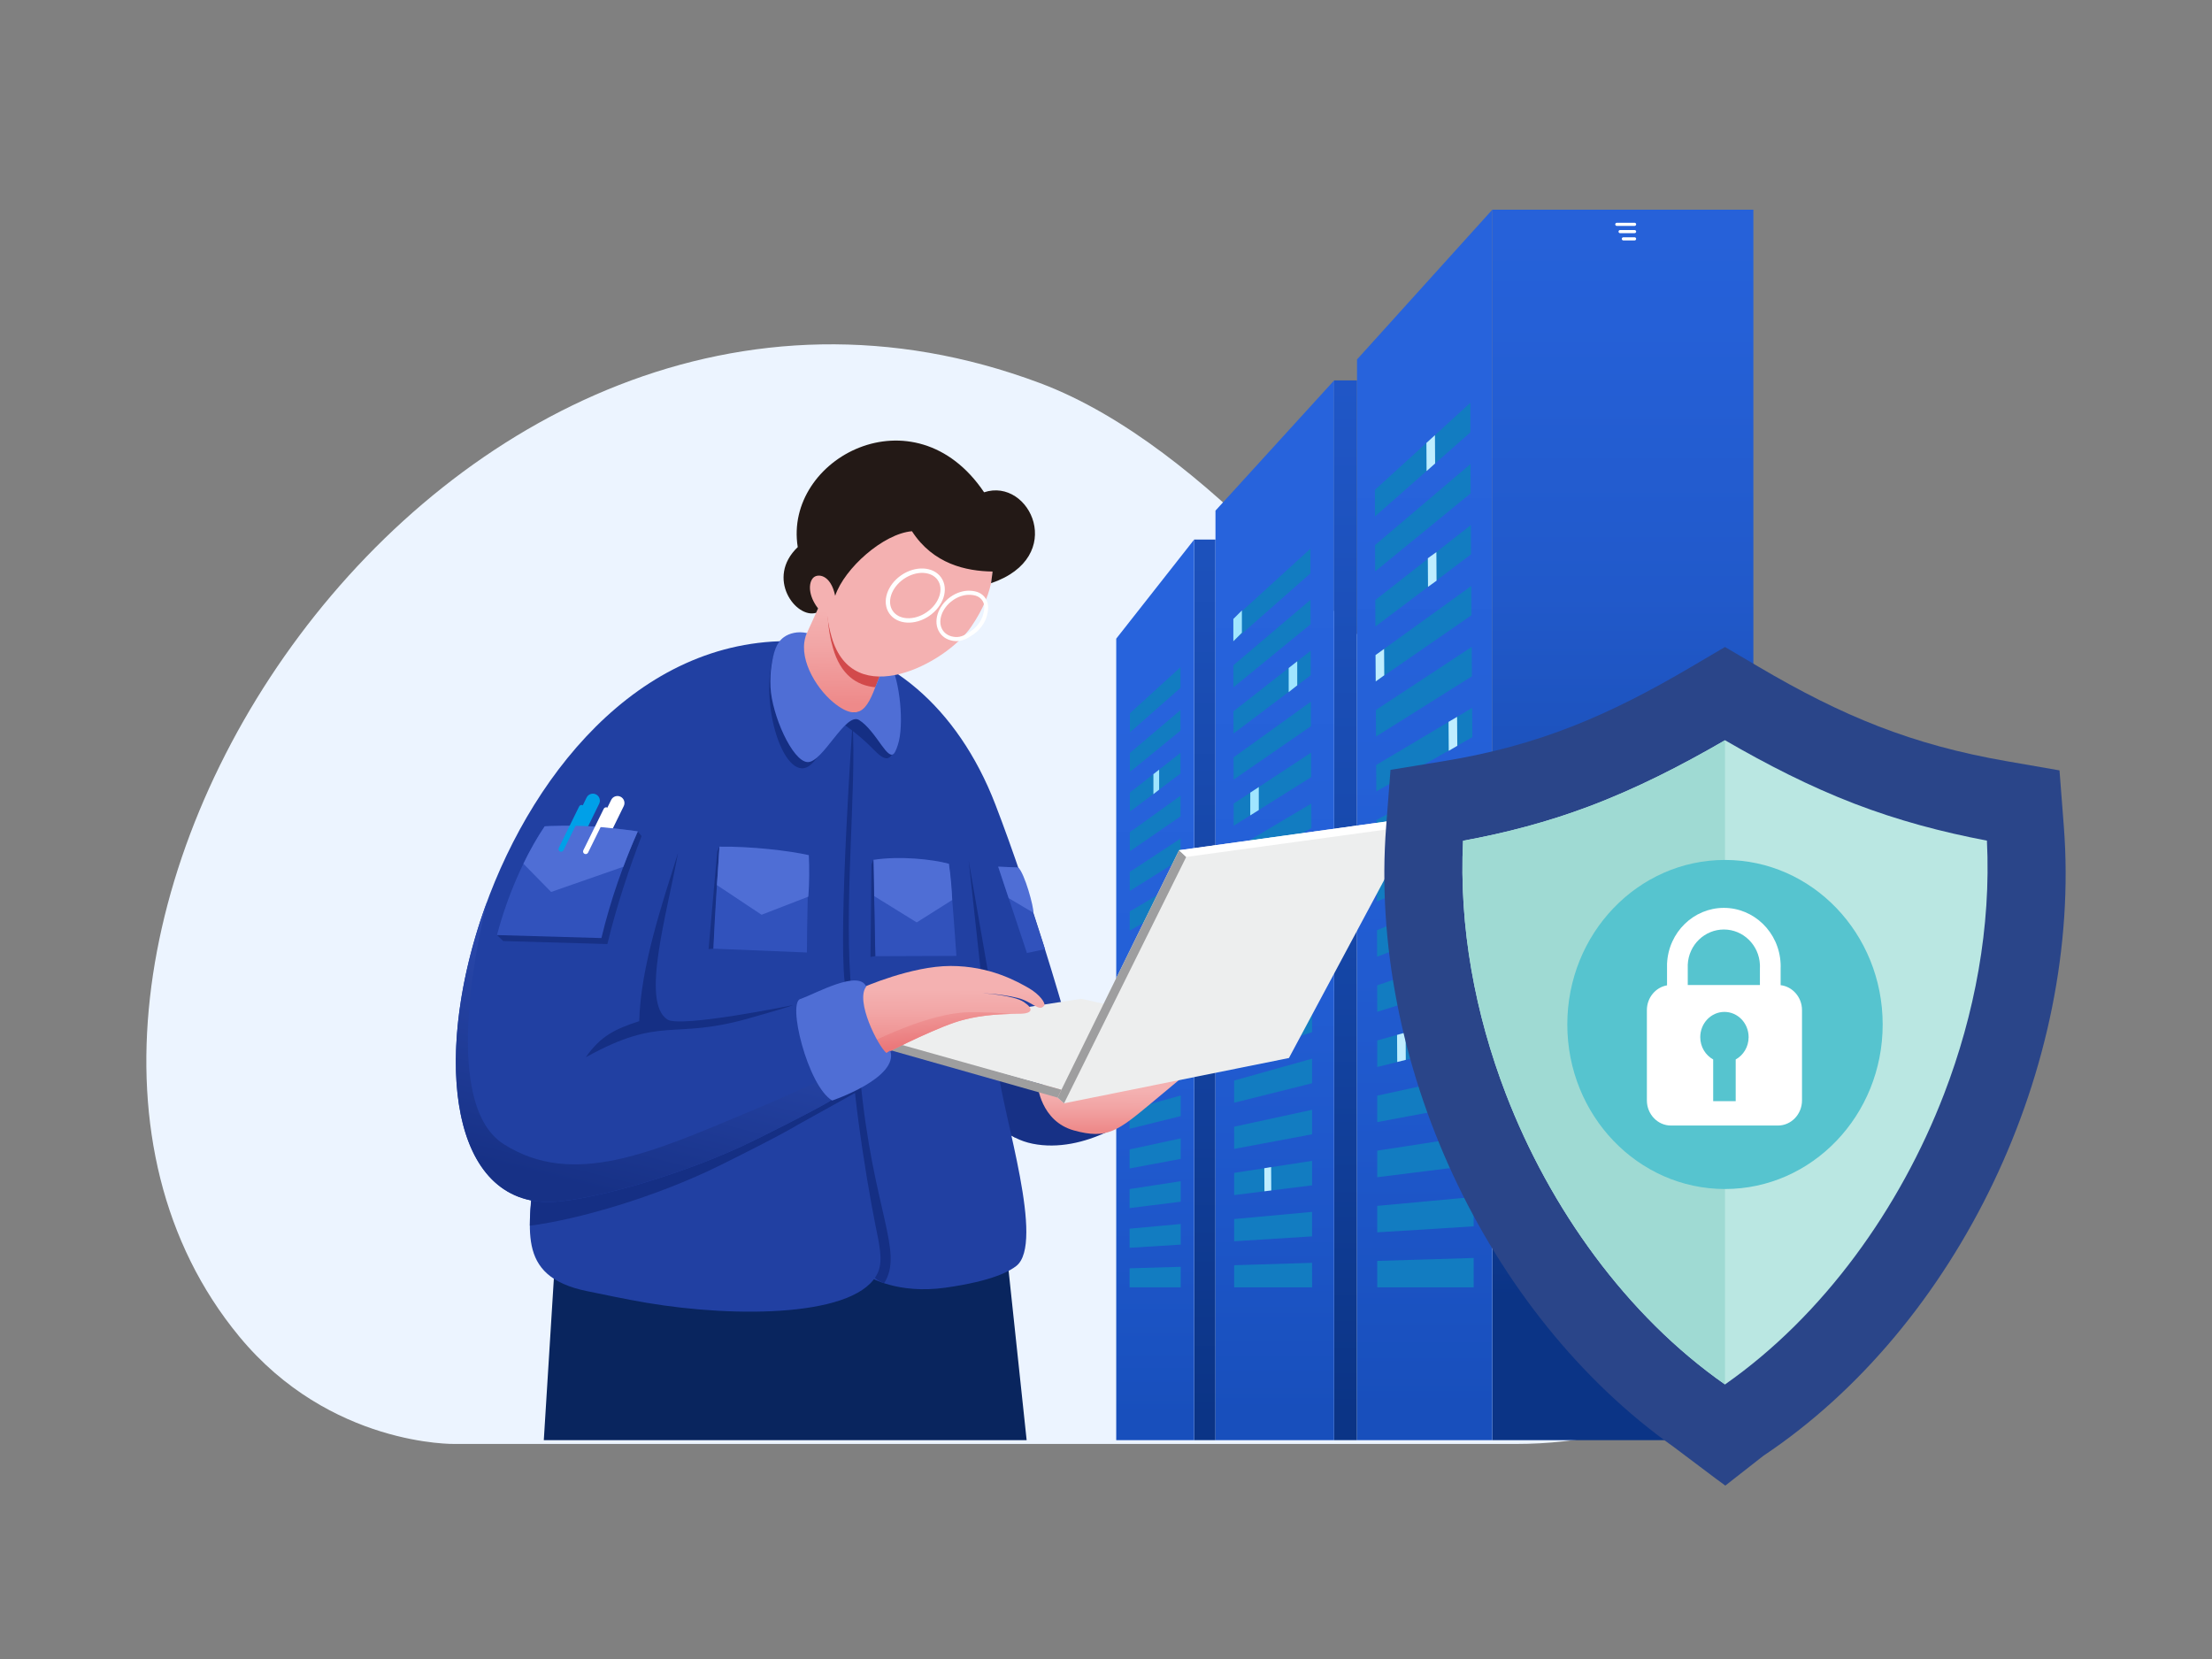 <?xml version="1.0" encoding="UTF-8"?>
<svg xmlns="http://www.w3.org/2000/svg" xmlns:xlink="http://www.w3.org/1999/xlink" id="_レイヤー_1" data-name="レイヤー_1" width="500" height="375" version="1.1" viewBox="0 0 500 375">
  <rect x="0" y="0" width="500" height="375" fill="#808080" stroke="none"/>
  <defs>
    <style>
      .st0, .st1 {
        fill: none;
      }

      .st2, .st3, .st4, .st5, .st6, .st7, .st8, .st9, .st10, .st11, .st12, .st13, .st14, .st15, .st16, .st17, .st18, .st19, .st20, .st21, .st22 {
        fill-rule: evenodd;
      }

      .st2, .st23 {
        fill: #fff;
      }

      .st24 {
        fill: url(#linear-gradient2);
      }

      .st25 {
        fill: url(#linear-gradient1);
      }

      .st26 {
        fill: url(#linear-gradient9);
      }

      .st27 {
        fill: url(#linear-gradient3);
      }

      .st28 {
        fill: url(#linear-gradient6);
      }

      .st29 {
        fill: url(#linear-gradient8);
      }

      .st30 {
        fill: url(#linear-gradient7);
      }

      .st31 {
        fill: url(#linear-gradient5);
      }

      .st32 {
        fill: url(#linear-gradient4);
      }

      .st3 {
        fill: #4f6ed5;
      }

      .st33 {
        fill: url(#linear-gradient10);
      }

      .st4 {
        fill: #231916;
      }

      .st5 {
        fill: #a0e5ff;
      }

      .st6 {
        fill: #9fdad3;
      }

      .st34 {
        fill: url(#linear-gradient);
      }

      .st7 {
        fill: #f4b1b1;
      }

      .st8 {
        fill: #56c4cf;
      }

      .st9 {
        fill: #d24a4b;
      }

      .st10 {
        fill: #3152bc;
      }

      .st11 {
        fill: #127cc1;
      }

      .st35 {
        clip-path: url(#clippath-10);
      }

      .st12 {
        fill: #2140a2;
      }

      .st36 {
        clip-path: url(#clippath-1);
      }

      .st37 {
        clip-path: url(#clippath-3);
      }

      .st38 {
        clip-path: url(#clippath-4);
      }

      .st39 {
        clip-path: url(#clippath-2);
      }

      .st40 {
        clip-path: url(#clippath-7);
      }

      .st41 {
        clip-path: url(#clippath-6);
      }

      .st42 {
        clip-path: url(#clippath-9);
      }

      .st43 {
        clip-path: url(#clippath-8);
      }

      .st44 {
        clip-path: url(#clippath-5);
      }

      .st13 {
        fill: #2a4589;
      }

      .st14 {
        fill: #152f84;
      }

      .st1 {
        clip-rule: evenodd;
      }

      .st15 {
        fill: #ecf4ff;
      }

      .st16 {
        fill: #00a0e8;
      }

      .st17 {
        fill: #beedff;
      }

      .st18 {
        fill: #edeeee;
      }

      .st19 {
        fill: #9e9e9f;
      }

      .st20 {
        fill: #bae7e2;
      }

      .st21 {
        fill: #09255e;
      }

      .st45 {
        clip-path: url(#clippath);
      }

      .st22 {
        fill: #173186;
      }
    </style>
    <clipPath id="clippath">
      <rect class="st0" x="269.93" y="121.963" width="4.818" height="203.567"></rect>
    </clipPath>
    <linearGradient id="linear-gradient" x1="272.338" y1="320.138" x2="272.338" y2="-64.98" gradientUnits="userSpaceOnUse">
      <stop offset="0" stop-color="#0b3486"></stop>
      <stop offset=".165" stop-color="#113e99"></stop>
      <stop offset=".523" stop-color="#1d52bd"></stop>
      <stop offset=".814" stop-color="#245ed3"></stop>
      <stop offset="1" stop-color="#2763dc"></stop>
    </linearGradient>
    <clipPath id="clippath-1">
      <rect class="st0" x="301.562" y="85.991" width="5.178" height="239.538"></rect>
    </clipPath>
    <linearGradient id="linear-gradient1" x1="304.152" y1="319.185" x2="304.152" y2="-71.751" gradientUnits="userSpaceOnUse">
      <stop offset="0" stop-color="#0b3486"></stop>
      <stop offset=".27" stop-color="#1546a7"></stop>
      <stop offset=".562" stop-color="#1f55c4"></stop>
      <stop offset=".816" stop-color="#245fd5"></stop>
      <stop offset="1" stop-color="#2763dc"></stop>
    </linearGradient>
    <clipPath id="clippath-2">
      <rect class="st0" x="337.317" y="47.404" width="59.015" height="278.126"></rect>
    </clipPath>
    <linearGradient id="linear-gradient2" x1="366.824" y1="293.062" x2="366.824" y2="17.39" gradientUnits="userSpaceOnUse">
      <stop offset="0" stop-color="#0b3486"></stop>
      <stop offset=".099" stop-color="#0f3c94"></stop>
      <stop offset=".34" stop-color="#194db3"></stop>
      <stop offset=".575" stop-color="#2159ca"></stop>
      <stop offset=".799" stop-color="#2560d7"></stop>
      <stop offset="1" stop-color="#2763dc"></stop>
    </linearGradient>
    <clipPath id="clippath-3">
      <polygon class="st1" points="274.747 115.423 301.562 85.991 301.562 325.529 274.747 325.529 274.747 115.423"></polygon>
    </clipPath>
    <linearGradient id="linear-gradient3" x1="288.155" y1="319.185" x2="288.155" y2="131.271" gradientUnits="userSpaceOnUse">
      <stop offset="0" stop-color="#184fbc"></stop>
      <stop offset=".272" stop-color="#1e57ca"></stop>
      <stop offset=".655" stop-color="#2460d7"></stop>
      <stop offset="1" stop-color="#2763dc"></stop>
    </linearGradient>
    <clipPath id="clippath-4">
      <polygon class="st1" points="306.741 81.25 337.317 47.404 337.317 325.529 306.741 325.529 306.741 81.25"></polygon>
    </clipPath>
    <linearGradient id="linear-gradient4" x1="322.029" y1="318.161" x2="322.029" y2="99.978" xlink:href="#linear-gradient3"></linearGradient>
    <clipPath id="clippath-5">
      <polygon class="st1" points="252.313 144.364 269.93 121.963 269.93 325.529 252.313 325.529 252.313 144.364"></polygon>
    </clipPath>
    <linearGradient id="linear-gradient5" x1="261.121" y1="320.138" x2="261.121" y2="160.442" xlink:href="#linear-gradient3"></linearGradient>
    <clipPath id="clippath-6">
      <path class="st1" d="M122.787,271.687c8.339.491,31.761-6.009,47.826-13.98,16.065-7.971,17.168-8.952,17.168-8.952l5.822-3.234.231-5.987s-2.374,2.489-24.389,11.725c-22.015,9.236-39.896,17.332-55.593,7.358-15.28-9.709-4.315-52.623-3.721-54.897-12.057,32.527-9.309,66.676,12.655,67.968"></path>
    </clipPath>
    <linearGradient id="linear-gradient6" x1="138.064" y1="269.722" x2="155.819" y2="198.228" gradientUnits="userSpaceOnUse">
      <stop offset="0" stop-color="#173186"></stop>
      <stop offset="1" stop-color="#3152bc"></stop>
    </linearGradient>
    <clipPath id="clippath-7">
      <path class="st1" d="M187.27,130.607s-1.796-1.917-3.512-.507c-1.717,1.41-1.349,3.526-.766,4.691.582,1.165,1.931,2.728,1.931,2.728l-3.801,8.401s-2.269,12.386,5.763,14.348c8.032,1.962,10.128-.385,10.128-.385l2.104-7.739s-8.799-.797-10.087-9.504c-1.287-8.707-1.76-12.033-1.76-12.033"></path>
    </clipPath>
    <linearGradient id="linear-gradient7" x1="188.801" y1="159.344" x2="189.082" y2="138.093" gradientUnits="userSpaceOnUse">
      <stop offset="0" stop-color="#ee8a8a"></stop>
      <stop offset=".015" stop-color="#ee8a8a"></stop>
      <stop offset=".638" stop-color="#f2a6a6"></stop>
      <stop offset="1" stop-color="#f4b1b1"></stop>
    </linearGradient>
    <clipPath id="clippath-8">
      <path class="st1" d="M234.534,245.222s.675,8.216,8.216,10.301c7.542,2.085,9.939.1,17.612-6.277,7.673-6.377,7.551-6.316,7.551-6.316l-20.952.637-12.426,1.656Z"></path>
    </clipPath>
    <linearGradient id="linear-gradient8" x1="251.266" y1="255.598" x2="251.297" y2="246.56" xlink:href="#linear-gradient7"></linearGradient>
    <clipPath id="clippath-9">
      <path class="st1" d="M195.033,223.212s10.958-4.865,19.849-4.865,15.018,3.502,17.597,4.966c2.58,1.464,3.924,3.495,3.556,3.986-1.154,1.537-2.668-.911-6.03-1.737-3.74-.92-7.889-1.053-7.889-1.053,0,0,6.929.399,9.32,1.993,2.391,1.594,1.717,2.544-.49,2.637-2.207.092-8.975-.141-15.229,2.005-6.254,2.146-16.378,7.401-16.378,7.401,0,0-3.926-2.079-5.367-6.494-1.441-4.415-.552-6.929-.215-7.542.337-.613,1.275-1.297,1.275-1.297"></path>
    </clipPath>
    <linearGradient id="linear-gradient9" x1="214.434" y1="237.46" x2="214.485" y2="223.817" xlink:href="#linear-gradient7"></linearGradient>
    <clipPath id="clippath-10">
      <path class="st1" d="M228.567,229.188c-3.124.072-8.133.337-12.85,1.956-6.254,2.146-16.378,7.401-16.378,7.401,0,0-.759-.402-1.732-1.228.316-1.271.619-2.324.619-2.324,0,0,12.15-6.034,20.567-6.175,3.827-.064,7.216.134,9.774.37"></path>
    </clipPath>
    <linearGradient id="linear-gradient10" x1="213.291" y1="235.607" x2="211.787" y2="221.187" gradientUnits="userSpaceOnUse">
      <stop offset="0" stop-color="#eb787a"></stop>
      <stop offset=".248" stop-color="#ed898a"></stop>
      <stop offset=".726" stop-color="#f2a6a6"></stop>
      <stop offset="1" stop-color="#f4b1b1"></stop>
    </linearGradient>
  </defs>
  <g id="security12">
    <path class="st15" d="M235.045,86.581c19.319,7.233,37.685,22.718,52.151,37.156,30.124,30.066,34.619,36.386,71.782,61.629,21.659,14.712,38.736,27.153,47.149,43.794,23.634,46.743-4.517,97.23-63.506,97.23H102.826s-28.207.641-48.791-24.342C-15.729,217.369,99.982,36.016,235.045,86.581"></path>
    <g>
      <g class="st45">
        <rect class="st34" x="269.93" y="121.963" width="4.818" height="203.567"></rect>
      </g>
      <g class="st36">
        <rect class="st25" x="301.562" y="85.991" width="5.178" height="239.538"></rect>
      </g>
      <g class="st39">
        <rect class="st24" x="337.317" y="47.404" width="59.015" height="278.126"></rect>
      </g>
      <g class="st37">
        <rect class="st27" x="274.747" y="85.991" width="26.815" height="239.538"></rect>
      </g>
      <g class="st38">
        <rect class="st32" x="306.741" y="47.404" width="30.576" height="278.126"></rect>
      </g>
      <path class="st23" d="M369.482,52.705h-3.279c-.196,0-.354-.158-.354-.354s.158-.354.354-.354h3.279c.196,0,.354.159.354.354s-.159.354-.354.354M369.482,51.064h-4.019c-.195,0-.354-.159-.354-.354s.159-.354.354-.354h4.019c.196,0,.354.159.354.354s-.159.354-.354.354ZM369.482,54.346h-2.539c-.196,0-.354-.158-.354-.354,0-.195.159-.354.354-.354h2.539c.196,0,.354.159.354.354,0,.196-.159.354-.354.354Z"></path>
      <g class="st44">
        <rect class="st31" x="252.313" y="121.963" width="17.616" height="203.567"></rect>
      </g>
      <path class="st11" d="M255.394,170.205c3.812-3.239,7.623-6.458,11.443-9.697.008,1.54.008,3.099.008,4.639-3.819,3.119-7.639,6.238-11.451,9.357v-4.299M255.386,179.162c3.812-2.999,7.639-5.978,11.458-8.977,0,1.54.008,3.099.008,4.659-3.827,2.879-7.654,5.758-11.466,8.637v-4.319ZM255.378,188.119c3.82-2.759,7.647-5.498,11.474-8.258,0,1.54,0,3.099.008,4.659-3.835,2.639-7.662,5.279-11.482,7.918v-4.319ZM255.37,197.096c3.819-2.519,7.654-5.038,11.489-7.558,0,1.56.008,3.119,0,4.659-3.835,2.399-7.67,4.798-11.497,7.198.008-1.42.008-2.859.008-4.299ZM255.363,206.034c3.827-2.259,7.662-4.559,11.505-6.838v4.659c-3.843,2.179-7.686,4.339-11.513,6.498,0-1.42,0-2.859.008-4.319ZM255.347,215.011c3.835-2.039,7.678-4.079,11.521-6.118,0,1.56.008,3.119.008,4.659-3.843,1.919-7.693,3.839-11.528,5.758v-4.299ZM255.339,223.968c3.835-1.799,7.686-3.599,11.536-5.398,0,1.56.008,3.119.008,4.659-3.851,1.7-7.701,3.379-11.544,5.059v-4.319ZM278.785,139.914c5.811-5.298,11.622-10.597,17.433-15.895v5.578c-5.811,5.119-11.622,10.237-17.433,15.355v-5.038ZM278.793,150.37c5.811-4.938,11.63-9.877,17.44-14.795.008,1.839.016,3.699.023,5.518-5.819,4.759-11.637,9.517-17.456,14.276,0-1.66-.008-3.339-.008-4.999ZM278.808,160.787c5.819-4.559,11.645-9.137,17.464-13.696.008,1.839.015,3.699.015,5.538-5.819,4.399-11.645,8.777-17.464,13.176-.008-1.66-.008-3.339-.015-5.018ZM278.832,171.204c5.826-4.199,11.653-8.397,17.479-12.596.008,1.86.016,3.699.023,5.538-5.826,4.019-11.661,8.057-17.487,12.076-.008-1.659-.016-3.339-.016-5.018ZM278.855,181.641c5.834-3.839,11.669-7.678,17.51-11.517.008,1.86.016,3.719.016,5.538-5.834,3.659-11.676,7.338-17.518,10.997,0-1.66,0-3.339-.008-5.018ZM278.878,192.058c5.842-3.479,11.684-6.938,17.526-10.417.016,1.859.023,3.699.031,5.538-5.85,3.299-11.7,6.598-17.549,9.897,0-1.66-.008-3.339-.008-5.018ZM278.902,202.495c5.85-3.099,11.699-6.218,17.549-9.337.008,1.859.023,3.719.031,5.538-5.858,2.939-11.715,5.878-17.573,8.817,0-1.66-.008-3.339-.008-5.018ZM278.925,212.932c5.858-2.759,11.715-5.498,17.573-8.237.008,1.839.016,3.699.023,5.558-5.865,2.559-11.723,5.138-17.588,7.698-.008-1.68-.008-3.339-.008-5.018ZM255.331,232.926c3.843-1.56,7.693-3.119,11.552-4.678v4.659c-3.851,1.459-7.709,2.899-11.552,4.339v-4.319ZM255.331,241.903c3.843-1.3,7.701-2.639,11.56-3.959v4.659c-3.858,1.2-7.717,2.399-11.56,3.599v-4.299ZM255.331,250.84c3.843-1.06,7.701-2.139,11.56-3.219v4.659c-3.858.96-7.717,1.919-11.56,2.879v-4.319ZM255.331,259.817c3.843-.84,7.701-1.659,11.56-2.499v4.639c-3.858.72-7.717,1.44-11.56,2.159v-4.299ZM255.331,268.775c3.843-.6,7.701-1.2,11.56-1.779v4.639c-3.858.48-7.717.96-11.56,1.44v-4.299ZM255.331,277.732c3.843-.36,7.701-.7,11.56-1.06v4.659c-3.858.24-7.717.48-11.56.72v-4.319ZM255.331,286.689c3.843-.12,7.701-.22,11.56-.34v4.639h-11.56v-4.299ZM278.941,223.369c5.865-2.379,11.731-4.759,17.604-7.138.008,1.839.008,3.699.015,5.538-5.873,2.199-11.738,4.419-17.612,6.618,0-1.68,0-3.359-.008-5.018ZM278.964,233.805c5.865-1.999,11.739-4.019,17.612-6.038v5.558c-5.865,1.819-11.738,3.659-17.612,5.498v-5.018ZM278.964,244.242c5.873-1.659,11.746-3.299,17.612-4.939v5.558c-5.865,1.46-11.738,2.939-17.612,4.399v-5.018ZM278.964,254.679c5.873-1.26,11.746-2.539,17.612-3.819v5.538c-5.865,1.1-11.738,2.199-17.612,3.299v-5.018ZM278.964,265.116c5.873-.9,11.746-1.819,17.612-2.719v5.538c-5.865.74-11.738,1.46-17.612,2.199v-5.018ZM278.964,275.553c5.873-.54,11.746-1.08,17.612-1.62v5.538c-5.865.38-11.738.74-17.612,1.1v-5.018ZM278.964,285.99c5.873-.18,11.746-.36,17.612-.54,0,1.859,0,3.719.008,5.538h-17.619v-4.998ZM310.788,110.723c3.594-3.279,7.188-6.538,10.782-9.817,3.594-3.279,7.188-6.558,10.789-9.857,0,2.239,0,4.459.008,6.678-3.602,3.199-7.201,6.352-10.789,9.517-3.599,3.173-7.188,6.338-10.782,9.497-.008-1.999-.008-3.999-.008-6.018ZM310.819,123.199c3.594-3.059,7.184-6.102,10.789-9.157,3.59-3.043,7.188-6.098,10.789-9.157.015,2.199.023,4.419.039,6.618-3.602,2.959-7.202,5.9-10.797,8.837-3.6,2.941-7.196,5.878-10.797,8.817-.008-1.979-.015-3.979-.023-5.958ZM310.873,135.635c3.602-2.819,7.191-5.645,10.797-8.477,3.597-2.825,7.203-5.638,10.805-8.478.015,2.199.031,4.419.039,6.618-3.609,2.739-7.211,5.459-10.813,8.178-3.602,2.719-7.203,5.418-10.805,8.138,0-1.979-.016-3.979-.023-5.978ZM310.928,148.071c3.609-2.599,7.21-5.2,10.813-7.798,3.608-2.601,7.211-5.198,10.821-7.818.015,2.199.031,4.419.047,6.618-3.609,2.499-7.227,4.987-10.821,7.478-3.617,2.507-7.219,4.998-10.82,7.478-.016-1.979-.023-3.979-.039-5.958ZM310.998,160.487c3.609-2.359,7.214-4.746,10.828-7.118,3.605-2.366,7.219-4.739,10.836-7.138.016,2.219.031,4.439.047,6.638-3.617,2.279-7.223,4.544-10.844,6.818-3.606,2.265-7.219,4.519-10.836,6.798-.008-1.999-.015-3.999-.031-5.998ZM311.068,172.924c3.609-2.159,7.223-4.304,10.844-6.458,3.606-2.145,7.227-4.279,10.844-6.458.023,2.219.039,4.439.054,6.618-3.617,2.059-7.23,4.106-10.852,6.158-3.613,2.047-7.234,4.059-10.852,6.098-.015-1.959-.023-3.959-.039-5.958ZM311.138,185.36c3.617-1.919,7.231-3.845,10.86-5.778,3.614-1.926,7.234-3.839,10.859-5.778.015,2.219.031,4.439.047,6.638-3.625,1.839-7.249,3.64-10.867,5.458-3.624,1.821-7.242,3.619-10.867,5.438-.015-1.979-.023-3.979-.031-5.978ZM311.2,197.796c3.625-1.699,7.25-3.399,10.875-5.098,3.625-1.699,7.25-3.399,10.875-5.099.016,2.219.023,4.439.039,6.658-3.633,1.6-7.258,3.199-10.883,4.779-3.625,1.579-7.25,3.179-10.875,4.759-.016-1.999-.023-3.999-.031-5.998ZM311.262,210.252c3.625-1.48,7.254-2.949,10.883-4.419,3.629-1.469,7.258-2.939,10.891-4.419.016,2.219.023,4.439.031,6.638-3.633,1.38-7.269,2.729-10.898,4.099-3.629,1.369-7.258,2.719-10.891,4.099,0-1.999-.008-3.999-.015-5.998ZM311.301,222.729c3.633-1.24,7.263-2.488,10.898-3.739,3.63-1.248,7.266-2.479,10.898-3.739,0,2.219.008,4.439.008,6.638-3.633,1.14-7.266,2.279-10.898,3.419-3.633,1.14-7.266,2.259-10.898,3.399,0-1.979-.008-3.979-.008-5.978ZM311.309,235.185c3.633-1.02,7.266-2.04,10.898-3.059,3.633-1.02,7.266-2.039,10.898-3.059v6.658c-3.633.92-7.263,1.829-10.898,2.739-3.63.909-7.266,1.799-10.898,2.719v-5.998ZM311.309,247.661c3.633-.8,7.264-1.589,10.898-2.379,3.631-.789,7.266-1.579,10.898-2.379v6.658c-3.633.68-7.266,1.36-10.898,2.039-3.633.68-7.266,1.36-10.898,2.039v-5.978ZM311.309,260.097c3.633-.56,7.266-1.12,10.898-1.68,3.633-.56,7.266-1.12,10.898-1.699v6.658c-3.633.46-7.267.91-10.898,1.36-3.634.45-7.266.92-10.898,1.36v-5.998ZM311.309,272.574c3.633-.34,7.266-.66,10.898-1,3.633-.34,7.266-.68,10.898-1.02v6.638c-3.633.24-7.265.47-10.898.7-3.632.23-7.266.44-10.898.66v-5.978ZM311.309,285.01c3.633-.1,7.266-.21,10.898-.32,3.633-.11,7.266-.22,10.898-.34,0,2.219,0,4.439.008,6.638h-21.797c-.008-1.979-.008-3.979-.008-5.978ZM255.402,161.227c3.804-3.479,7.623-6.938,11.443-10.417v4.679c-3.819,3.359-7.639,6.698-11.443,10.077v-4.339Z"></path>
      <polygon class="st5" points="278.785 139.914 280.718 137.985 280.718 143.023 278.785 144.952 278.785 139.914"></polygon>
      <polygon class="st17" points="310.928 148.071 312.86 146.679 312.899 152.637 310.967 154.029 310.928 148.071"></polygon>
      <polygon class="st17" points="327.429 163.174 329.362 162.04 329.408 168.582 327.476 169.715 327.429 163.174"></polygon>
      <polygon class="st5" points="291.294 150.998 293.226 149.479 293.226 154.916 291.294 156.446 291.294 150.998"></polygon>
      <polygon class="st5" points="282.61 179.171 284.537 177.902 284.537 183.101 282.605 184.313 282.61 179.171"></polygon>
      <polygon class="st17" points="322.747 126.19 324.679 124.798 324.718 131.26 322.786 132.652 322.747 126.19"></polygon>
      <polygon class="st17" points="322.426 100.124 324.356 98.363 324.395 104.762 322.463 106.485 322.426 100.124"></polygon>
      <polygon class="st17" points="323.572 218.521 325.504 217.857 325.543 224.248 323.569 224.87 323.572 218.521"></polygon>
      <polygon class="st17" points="315.792 233.931 317.727 233.383 317.763 239.569 315.829 240.051 315.792 233.931"></polygon>
      <polygon class="st5" points="260.717 174.988 262.014 173.968 262.014 178.484 260.717 179.514 260.717 174.988"></polygon>
      <polygon class="st17" points="285.783 264.064 287.327 263.811 287.358 269.085 285.815 269.273 285.783 264.064"></polygon>
      <polygon class="st21" points="125.864 278.27 227.034 278.27 232.062 325.529 122.921 325.529 125.864 278.27"></polygon>
      <path class="st22" d="M220.783,243.223s1.099,12.974,12.626,15.304c11.527,2.33,24.322-5.845,27.878-11.241,3.556-5.396-1.022-6.172-1.022-6.172l-22.196-1.472-17.286,3.581Z"></path>
      <path class="st22" d="M220.783,243.223s.839,9.894,8.729,13.953c-.104-.553-.212-1.118-.324-1.694-1.021-5.269-1.761-10.591-2.142-13.557l-6.263,1.298Z"></path>
      <path class="st12" d="M196.551,288.631s6.313,3.967,17.166,2.435c10.853-1.533,14.593-3.802,16.003-4.905,6.524-5.106-2.952-34.005-4.109-44.328l-26.058-6.502-5.825,1.349-3.801,18.088c1.831,6.956,3.055,28.44,6.625,33.864"></path>
      <path class="st14" d="M199.846,290.058c4.553-7.134-2.611-16.472-5.425-46.638l-3.225-.771-2.495,11.874c1.779,6.759,2.031,32.56,11.145,35.536"></path>
      <path class="st12" d="M132.753,291.861c3.847.776,8.413,1.774,13.356,2.614,20.373,3.462,48.042,3.245,52.372-6.931,1.155-2.714.249-6.355-.583-10.519-1.103-5.518-2.698-14.593-4.047-25.017-1.349-10.424-1.349-15.574-1.349-15.574l-71.984,27.715c-.448,12.908-4.526,24.332,12.235,27.712"></path>
      <path class="st14" d="M194.398,246.429v-.011c-1.197-1.271-3.231-4.669-4.882-8.159l-68.998,25.889c.121,3.249-.726,8.191-.755,12.909,10.565-1.334,28.332-6.369,43.125-13.709,14.793-7.34,17.168-8.952,17.168-8.952l14.342-7.967Z"></path>
      <path class="st12" d="M122.787,271.687c8.339.491,31.761-6.009,47.826-13.98,16.065-7.971,17.168-8.952,17.168-8.952l14.348-7.971c3.614-2.007-10.424-18.301-6.321-17.783l44.643,5.643s-7.324-25.683-15.451-46.783c-8.584-22.285-24.771-35.363-42.183-36.759-72.094-5.778-103.257,124.041-60.03,126.584"></path>
      <polygon class="st22" points="162.63 191.378 162.122 192.457 160.161 214.531 161.256 214.434 162.63 191.378"></polygon>
      <path class="st14" d="M175.453,146.501c-4.547,11.036,1.628,30.656,7.443,26.63,1.594-1.104,2.698-3.393,2.698-3.393l-5.232-12.018-3.516-7.439-1.393-3.78Z"></path>
      <path class="st14" d="M190.576,163.618s3.765,2.563,6.709,5.629c2.943,3.066,4.086,2.938,5.191-.817,1.105-3.755-4.047-7.44-4.047-7.44,0,0-.695.49-.981.531-2.793.4-5.353-.011-6.872,2.097"></path>
      <g class="st41">
        <rect class="st28" x="98.075" y="203.719" width="95.759" height="68.459"></rect>
      </g>
      <polygon class="st14" points="221.63 219.008 218.971 194.622 223.938 223.194 222.19 223.961 221.63 219.008"></polygon>
      <path class="st14" d="M192.707,163.55s-3.206,45.817-1.78,58.45c1.426,12.633,1.787,19.501,1.787,19.501l-.181-16.677c-1.986-18.802,1.153-47.193.173-61.273"></path>
      <g class="st40">
        <rect class="st30" x="178.852" y="128.69" width="20.265" height="33.54"></rect>
      </g>
      <path class="st9" d="M197.852,155.355l1.265-3.211s-9.098-2.818-10.087-9.504c-.989-6.686-1.146-7.785-1.42-9.677-.884,4.163-.665,8.88.672,13.525,1.715,5.959,5.266,8.458,9.57,8.866"></path>
      <path class="st3" d="M182.4,143.094c-2.128-.467-3.998.068-5.179.907-1.812,1.287-2.393,3.586-2.825,6.405-.228,1.487-.32,3.15-.233,4.931.307,6.254,4.906,16.678,8.339,16.923,3.433.245,8.625-11.404,11.691-9.504,1.886,1.169,3.643,3.695,5.1,5.725,2.332,3.249,2.843,2.397,3.679-.167,1.398-4.288.565-14.43-1.983-18.925l-2.943,1.226.934,1.923c-2.263,5.186-3.422,12.217-10.714,6.14-3.98-3.317-8.201-10.422-5.864-15.585"></path>
      <path class="st7" d="M219.534,141.661c-5.686,8.316-26.655,19.351-31.559,2.313-1.833-6.367-1.566-12.87.766-17.895,1.195-2.574,2.835-4.76,4.785-6.498,2.882-2.569,6.44-4.16,10.235-4.578,18.457-2.033,26.638,10.767,15.773,26.658"></path>
      <path class="st4" d="M206.137,120.076c4.808,7.444,12.288,9.021,18.145,9.109.041,0,.079.022.073.063-.113.861-.201,1.692-.339,2.582,17.325-5.876,8.809-24.007-1.569-20.552-15.764-23.407-45.351-7.685-42.124,12.385-7.339,7.009-.408,16.249,4.147,14.859l.453-1.002c-2.261-2.878-2.212-5.816-1.084-6.934,1.014-1.005,3.932-.751,4.945,4.084,2.117-6.261,10.918-14.046,17.354-14.594"></path>
      <path class="st14" d="M153.256,192.812c-3.649,11.688-8.446,25.767-8.768,38.016-5.513,1.798-8.687,3.324-12.079,8.155,17.135-9.498,19.399-3.894,36.544-8.707,10.485-2.943,10.24-3.066,10.24-3.066,0,0-25.366,5.176-28.328,3.25-6.045-3.93-.141-23.64,2.392-37.647"></path>
      <path class="st22" d="M112.339,211.365l1.41,1.35,23.545.675c2.137-8.904,5.103-17.551,7.726-24.403l-.858-1.045-31.823,23.423Z"></path>
      <path class="st10" d="M123.125,186.779s6.811-.43,13.433.244c6.622.674,7.603.92,7.603.92-3.168,7.113-6.152,15.451-8.216,24.097l-23.607-.674c2.308-8.748,6.21-17.801,10.786-24.587"></path>
      <path class="st2" d="M140.268,180.091h0c.782.383,1.109,1.337.725,2.119l-6.149,12.55c-.383.782-1.337,1.109-2.119.725h0c-.782-.383-1.109-1.337-.725-2.119l6.148-12.55c.383-.782,1.337-1.109,2.119-.725"></path>
      <path class="st16" d="M134.709,179.56h0c.782.383,1.109,1.337.725,2.119l-6.149,12.55c-.383.782-1.337,1.108-2.119.725h0c-.782-.383-1.109-1.337-.725-2.119l6.149-12.55c.383-.782,1.337-1.109,2.119-.725"></path>
      <path class="st3" d="M118.309,195.235l6.262,6.381,16.327-5.696c1.043-2.786,2.142-5.459,3.264-7.978,0,0-.981-.245-7.603-.92-6.622-.675-13.433-.244-13.433-.244-1.717,2.545-3.338,5.409-4.817,8.457"></path>
      <g class="st43">
        <rect class="st29" x="234.534" y="242.868" width="33.501" height="14.739"></rect>
      </g>
      <polygon class="st18" points="239.92 246.332 193.368 233.672 244.411 225.764 290.309 236.025 239.92 246.332"></polygon>
      <polygon class="st18" points="266.519 192.184 239.05 248.104 240.521 249.391 291.352 239.152 319.434 186.667 317.84 185.072 266.519 192.184"></polygon>
      <polygon class="st19" points="239.92 246.332 239.05 248.104 199.764 236.96 202.628 235.843 239.92 246.332"></polygon>
      <g class="st42">
        <rect class="st26" x="192.532" y="218.347" width="43.871" height="20.198"></rect>
      </g>
      <g class="st35">
        <rect class="st33" x="197.607" y="228.754" width="30.96" height="9.791"></rect>
      </g>
      <path class="st3" d="M195.808,223.002c-1.726-3.862-11.268,1.494-14.756,2.767-3.262.35,1.504,19.749,7.064,22.991.013.008,15.186-5.148,13.111-11.3l-.856.557c-1.908-1.55-7.105-11.811-4.563-15.016"></path>
      <polygon class="st19" points="240.521 249.391 268.132 193.7 266.519 192.184 239.05 248.104 240.521 249.391"></polygon>
      <path class="st23" d="M222.151,139.175c.38-1.201.544-2.448-.08-3.394-.624-.946-1.547-1.263-2.761-1.327-1.264-.067-2.686.347-3.966,1.26-1.28.913-2.165,2.142-2.56,3.391-.38,1.201-.303,2.416.321,3.362.624.946,1.687,1.459,2.901,1.523,1.264.067,2.304-.512,3.584-1.425,1.28-.912,2.165-2.142,2.56-3.391M222.787,135.27c.796,1.207.664,2.755.197,4.232-.451,1.428-1.447,2.821-2.879,3.842-1.432,1.021-2.66,1.649-4.104,1.572-1.493-.079-2.815-.732-3.611-1.939-.796-1.207-.905-2.724-.438-4.2.451-1.428,1.447-2.822,2.879-3.843,1.432-1.021,3.042-1.484,4.486-1.407,1.493.079,2.675.536,3.471,1.742Z"></path>
      <path class="st23" d="M212.329,134.745c.424-1.289.338-2.595-.359-3.61-.697-1.016-1.883-1.566-3.239-1.635-1.41-.072-2.998.373-4.426,1.353-1.429.98-2.416,2.3-2.857,3.641-.424,1.289-.338,2.595.359,3.61.696,1.015,1.883,1.566,3.238,1.635,1.41.072,2.998-.373,4.426-1.353,1.429-.98,2.416-2.3,2.857-3.641M212.77,130.586c.888,1.296,1.01,2.925.489,4.51-.504,1.533-1.615,3.03-3.214,4.126-1.599,1.096-3.395,1.594-5.007,1.511-1.667-.085-3.142-.786-4.031-2.081-.889-1.296-1.011-2.925-.489-4.51.504-1.533,1.615-3.03,3.214-4.126,1.599-1.096,3.395-1.593,5.007-1.511,1.667.085,3.143.786,4.031,2.081Z"></path>
      <path class="st2" d="M137.27,182.541h0c.295.144.418.503.273.798l-4.618,9.391c-.145.294-.503.417-.798.273-.295-.144-.418-.503-.273-.798l4.618-9.391c.145-.294.503-.417.798-.273"></path>
      <path class="st16" d="M131.711,182.01h0c.294.144.418.503.273.798l-4.618,9.391c-.145.294-.503.417-.798.273-.295-.144-.418-.503-.273-.798l4.618-9.391c.145-.294.503-.417.798-.273"></path>
      <path class="st10" d="M182.538,193.95c-7.09-1.606-13.222.209-19.908-2.572-.486,7.374-1.015,14.633-1.374,23.056l21.133.867c.03-8.501.377-14.495.149-21.351"></path>
      <path class="st3" d="M182.719,202.678l-10.576,4.094-10.091-6.707c.201-2.371.417-6.271.578-8.687,7.026-.089,15.599.877,20.194,1.918.141,2.789.128,6.42-.105,9.382"></path>
      <path class="st10" d="M214.481,195.244c-6.124-.965-11.199,1.214-17.062-.887.1,6.97.307,13.761.434,21.782l18.334-.068c-.564-7.994-1.037-14.399-1.706-20.827"></path>
      <path class="st3" d="M215.24,203.435l-8.027,5.066-9.64-5.964c-.047-2.188-.118-5.87-.155-8.181,5.949-.908,13.324-.147,17.062.887.423,2.64.66,5.806.759,8.192"></path>
      <polygon class="st22" points="197.428 194.322 196.989 195.431 196.766 216.304 197.853 216.139 197.428 194.322"></polygon>
      <polygon class="st10" points="230.163 196.089 225.635 195.902 232.124 215.417 236.208 214.555 230.163 196.089"></polygon>
      <path class="st3" d="M225.635,195.902l2.365,7.112c1.862,1.103,3.724,2.206,5.586,3.31.137-1.192-1.978-8.941-3.423-10.234l-4.528-.187Z"></path>
      <polygon class="st2" points="266.519 192.184 268.132 193.7 319.434 186.667 317.84 185.072 266.519 192.184"></polygon>
    </g>
    <g>
      <path class="st13" d="M389.991,335.804c-1.009-.671-10.782-8.113-11.77-8.815-42.137-29.887-68.985-87.174-64.897-140.166l.987-12.805,12.161-1.997c21.339-3.504,37.02-10.226,55.766-21.257l7.679-4.518,7.679,4.518c18.844,11.091,34.48,17.552,55.903,21.28l12.031,2.093.98,12.686c4.183,54.236-24.037,112.971-67.892,142.226l-8.627,6.755Z"></path>
      <path class="st20" d="M330.709,190.04c-.953,19.505,2.74,39.197,9.696,57.272,9.918,25.769,27.232,50.05,49.513,65.627,22.277-15.576,39.594-39.857,49.509-65.626,6.959-18.082,10.655-37.786,9.696-57.3-10.214-1.937-20.157-4.587-29.937-8.347-10.165-3.909-19.815-8.869-29.267-14.342-9.925,5.75-20.072,10.948-30.777,14.97-9.294,3.492-18.736,5.983-28.431,7.748"></path>
      <path class="st6" d="M330.709,190.04c-.953,19.505,2.74,39.197,9.696,57.272,9.918,25.769,27.232,50.05,49.513,65.627v-145.616c-9.925,5.75-20.072,10.948-30.777,14.97-9.294,3.492-18.736,5.983-28.431,7.748"></path>
      <path class="st8" d="M389.917,194.381c19.685,0,35.642,16.651,35.642,37.191s-15.957,37.192-35.642,37.192-35.642-16.651-35.642-37.192,15.957-37.191,35.642-37.191"></path>
      <path class="st2" d="M402.494,222.687c2.707.318,4.83,2.731,4.83,5.636v20.422c0,3.119-2.444,5.672-5.435,5.672h-24.192c-2.99,0-5.434-2.552-5.434-5.672v-20.422c0-2.807,1.981-5.155,4.554-5.597v-4.8l.006-.116c.324-7.12,6.054-12.595,12.837-12.595s12.507,5.483,12.828,12.595l.003.02c.009.201.012.403.012.605,0,.159-.003.32-.009.48v3.771ZM389.793,228.731c3.016,0,5.464,2.553,5.464,5.702,0,2.19-1.181,4.092-2.92,5.047v9.425h-5.089v-9.425c-1.738-.956-2.922-2.857-2.922-5.047,0-3.149,2.45-5.702,5.466-5.702ZM381.501,222.652h16.309v-3.837c.006-.126.009-.253.009-.379,0-.128-.003-.254-.009-.38v-.014c-.201-4.419-3.773-7.938-8.15-7.938-4.283,0-7.952,3.424-8.159,7.938v4.61Z"></path>
    </g>
  </g>
</svg>
